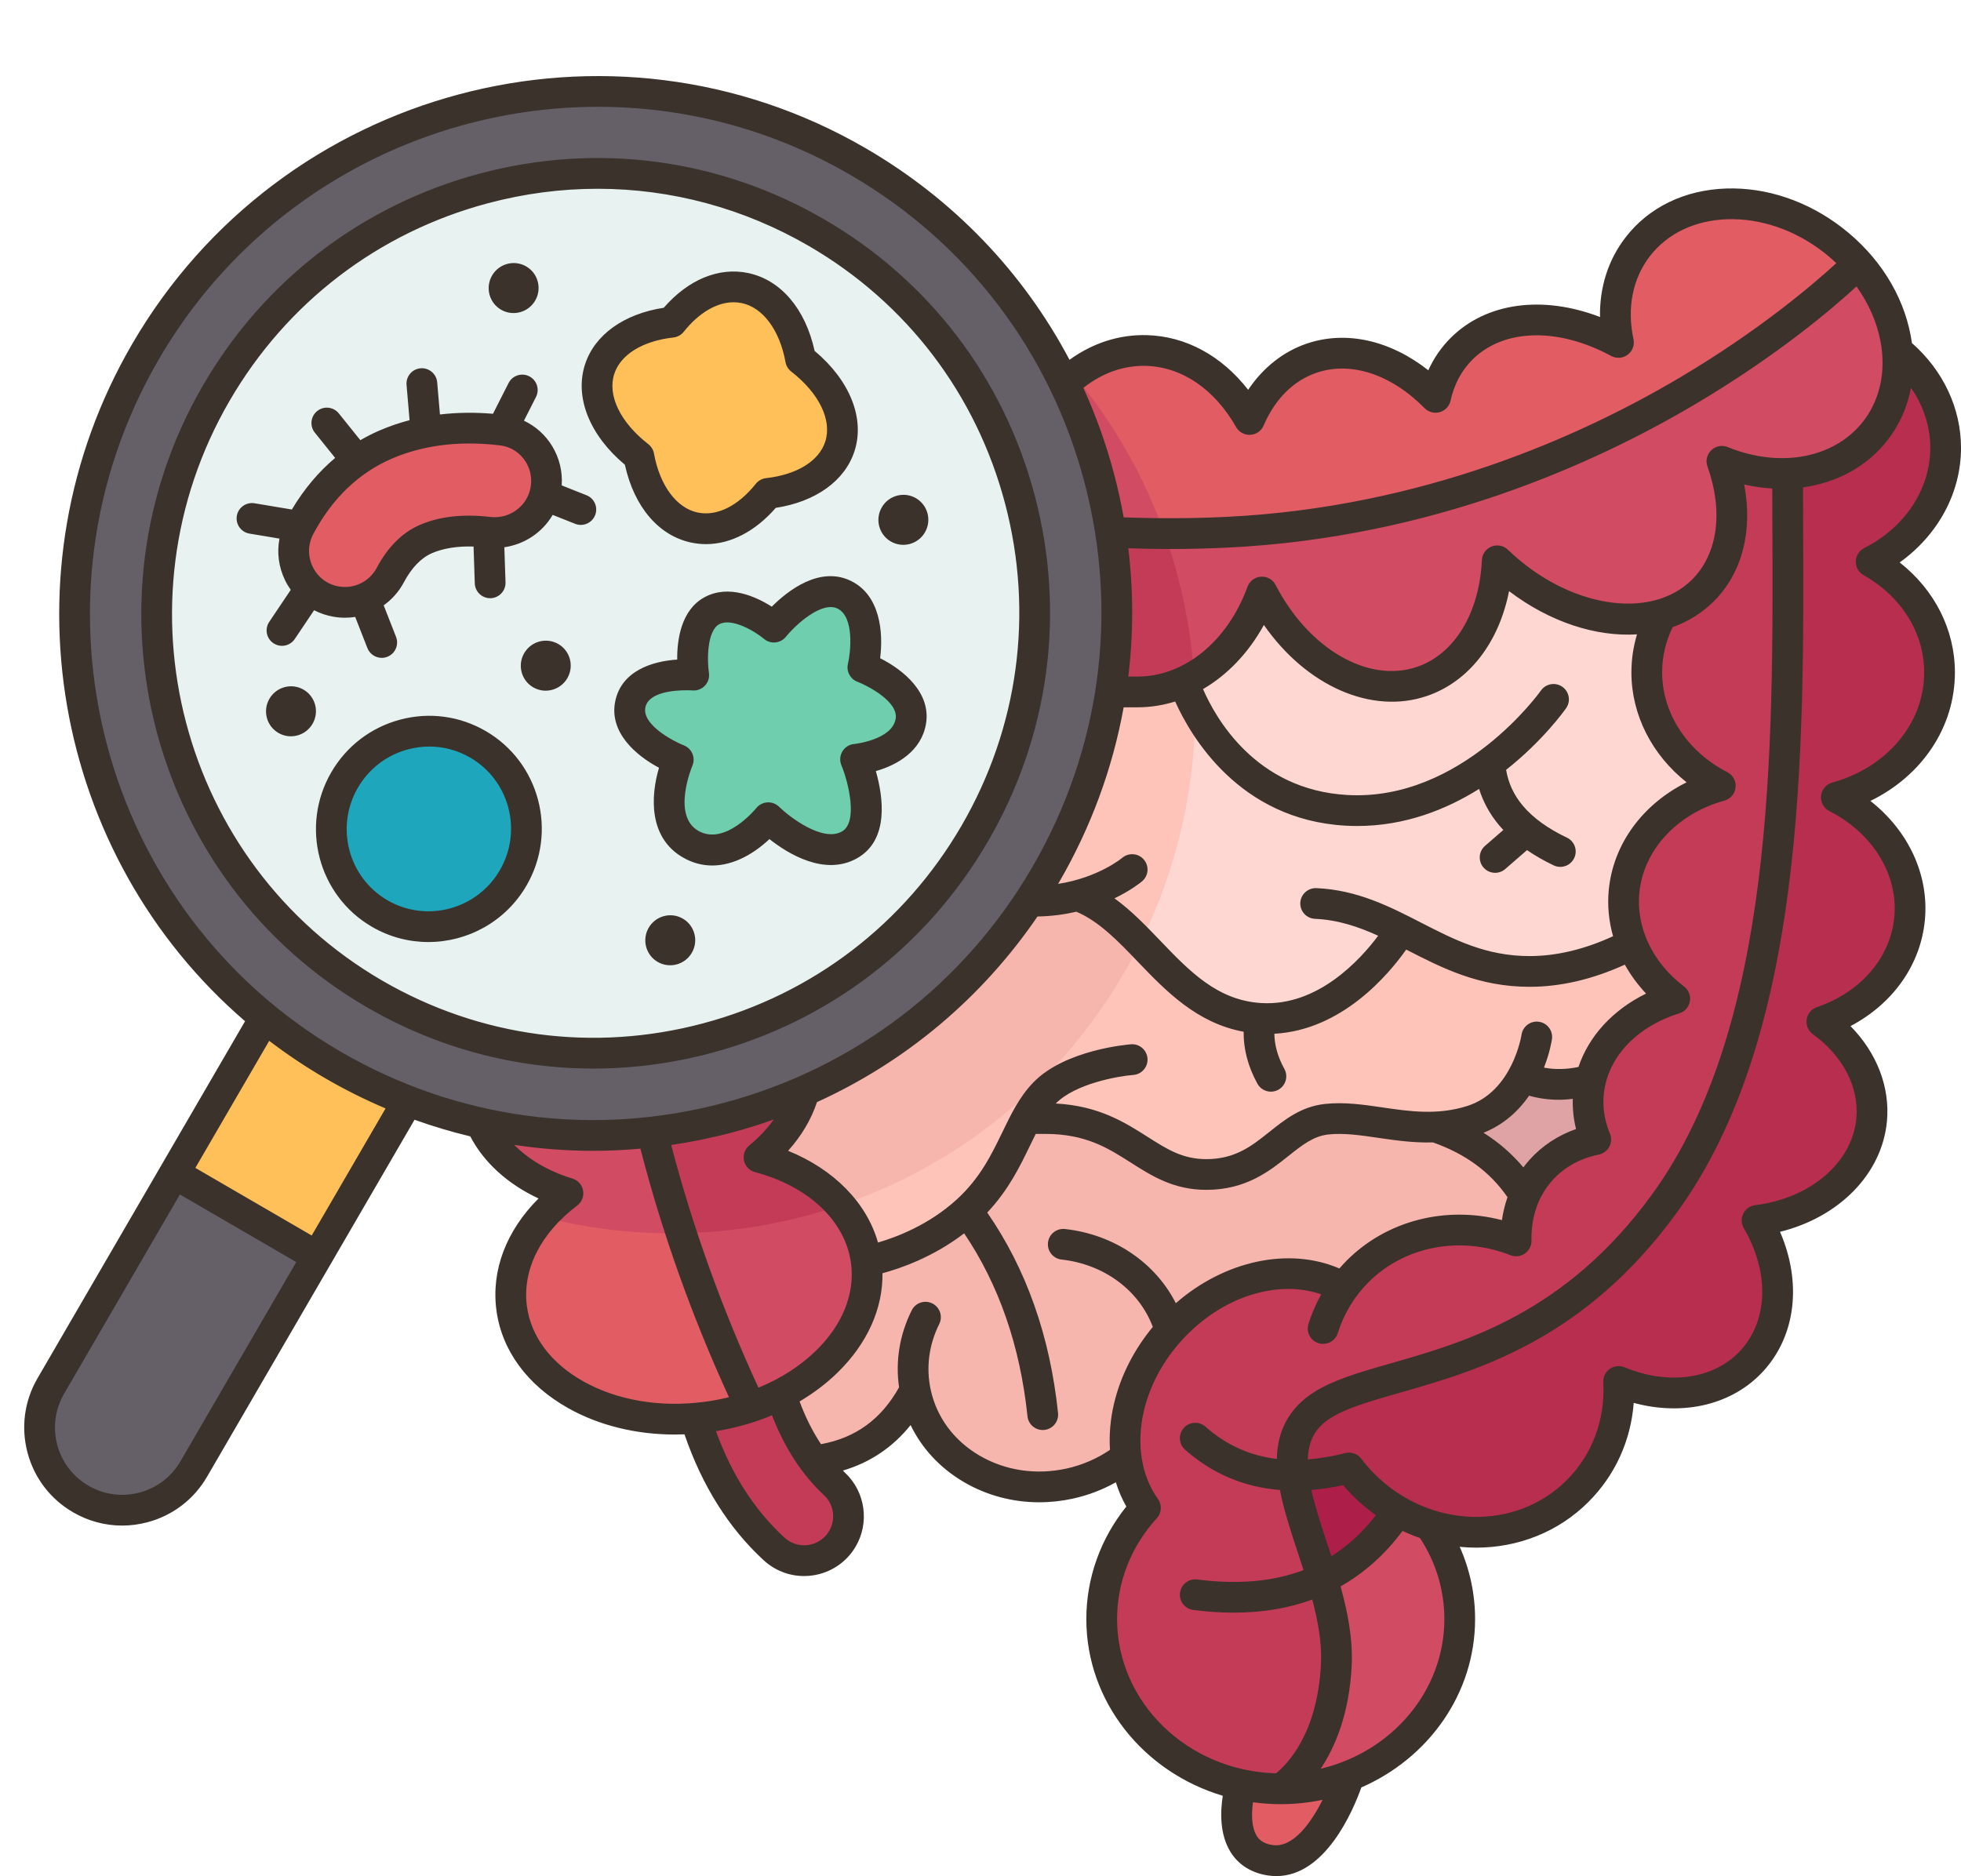 <?xml version="1.0" encoding="UTF-8"?>
<!DOCTYPE svg PUBLIC '-//W3C//DTD SVG 1.0//EN'
          'http://www.w3.org/TR/2001/REC-SVG-20010904/DTD/svg10.dtd'>
<svg height="488.3" preserveAspectRatio="xMidYMid meet" version="1.0" viewBox="-6.3 -19.8 510.3 488.3" width="510.3" xmlns="http://www.w3.org/2000/svg" xmlns:xlink="http://www.w3.org/1999/xlink" zoomAndPan="magnify"
><g
  ><g
    ><g
      ><path d="M62.617,245.089l-23.55,40.52c4.951,19.187,17.469,26.2,37.2,21.61l23.54-40.51 C92.313,250.801,80.546,242.475,62.617,245.089z" fill="#ffc05a"
      /></g
      ><g
      ><path d="M76.267,307.219l-32.15,55.32c-5.97,10.27-19.13,13.76-29.4,7.79 c-6.87-3.99-10.71-11.2-10.71-18.61c0-3.67,0.94-7.39,2.92-10.8l32.14-55.31L76.267,307.219z" fill="#655f68"
      /></g
      ><g
      ><path d="M326.977,445.759c6.29,0,12.29-1.18,17.76-3.33c0,0-7.41,23.88-20.48,21.93 c-12.85-1.93-7.8-19.11-7.62-19.69C319.957,445.379,323.417,445.759,326.977,445.759z" fill="#e15c63"
      /></g
      ><g
      ><path d="M210.877,366.429c-1.95-1.81-3.74-3.83-5.39-6.04l-8.6-17.32l-22.22,6.25v0.01 c4.36,14.14,11.14,25.41,20.47,34c2.24,2.07,5.04,3.06,7.81,3.06c3.9,0,7.75-1.96,9.95-5.65 C215.657,376.089,214.837,370.119,210.877,366.429z" fill="#c43b58"
      /></g
      ><g
      ><path d="M407.637,261.249c-10.595-13.671-15.499-10.063-17.73-0.71l-22.68,12.97v0.01 c1.468,11.156,7.255,18.772,23.24,17.81l18.48-14.55L407.637,261.249z" fill="#dfa3a5"
      /></g
      ><g
      ><path d="M367.227,273.519v-0.01c-36.357-19.203-71.858-20.524-106.42-2.19l-41.69,37.12 c-25.376-2.386-33.336,11.649-22.23,34.63c2.17,6.76,5.02,12.52,8.6,17.32c12.61-1.47,21-8.07,26.34-18.41 c0.05,0.28,0.11,0.56,0.17,0.84c3.73,17.01,21.67,27.54,40.08,23.5c5.56-1.22,10.52-3.63,14.64-6.86 c-0.53-4.2-0.27-8.64,0.78-13.08c1.65-6.93,5.21-13.86,10.64-19.89c0.02-0.02,0.04-0.04,0.05-0.06 c12.91-14.27,31.99-18.61,45.16-11.08h0.01c1.09-1.5,2.32-2.94,3.67-4.29c10.89-10.89,27.1-13.45,41.2-7.9 c-0.09-4.16,0.64-8.18,2.24-11.83C385.307,282.949,377.567,277.019,367.227,273.519z" fill="#f7b6ad"
      /></g
      ><g
      ><path d="M260.807,271.319c-3.92,7.15-6.77,16.07-15.45,24.02c-11.73,10.73-26.24,13.1-26.24,13.1 c-18.851,5.18-30.531-4.296-27.9-27.03c-7.656-19.335,2.282-19.166,11.78-17.29v-0.01c7.921-79.4,37.527-54.928,58.55-49.38 c4.73,0.12,8.94-0.49,12.53-1.43c17.23,6.21,25.17,30.58,47.58,31.95c22.41,1.37,36.6-23.1,36.6-23.1 c9.95,4.99,19.68,10.88,33.47,10.88c10.11,0,19.38-3.34,26.64-7.11c12.504-2.343,17.97,1.344,11.14,14.2 c2.495,11.11,8.037,26.791-21.87,21.13c-6.51,1.79-12.43,1.55-17.73-0.71c-2.49,4.5-6.57,9.21-13.13,11.3 c-3.3,1.05-6.47,1.54-9.55,1.67c-10.34,0.48-19.52-2.98-28.32-2.02c-11.41,1.25-15.36,14.39-31.28,14.39 c-15.93,0-20.2-14.56-41.95-14.56H260.807z" fill="#fec4b9"
      /></g
      ><g
      ><path d="M274.077,213.299c-3.59,0.94-7.8,1.55-12.53,1.43c1.47-2.22,2.89-4.51,4.25-6.85 c8.8-15.14,14.36-31.28,16.89-47.59h7.01c14.24,0,26.68-10.36,32.39-26c9.42,18.17,26.76,28.34,41.65,23.26 c11.73-4.01,18.88-16.44,19.58-31.39c13.15,12.67,30.05,17.73,42.87,13.94c-2.53,4.55-3.95,9.68-3.95,15.11 c0,12.62,7.7,23.63,19.13,29.51c-13.57,3.76-23.79,14.27-25.05,27.52c-0.45,4.77,0.31,9.41,2.05,13.68 c-7.26,3.77-16.53,7.11-26.64,7.11c-13.79,0-23.52-5.89-33.47-10.88c0,0-14.19,24.47-36.6,23.1 C299.247,243.879,291.307,219.509,274.077,213.299z" fill="#ffd7d2"
      /></g
      ><g
      ><path d="M219.117,308.439c1.82,13.74-7.38,27.04-22.23,34.63c-2.48,1.28-5.12,2.39-7.9,3.31 c-24.87-16.871-42.42-36.402-25.61-71.56v-0.01c8.938-19.052,23.796-17.132,39.62-10.7l0,0.01c-1.7,6.45-5.86,12.45-11.78,17.29 C206.247,285.389,217.397,295.429,219.117,308.439z" fill="#d14b62"
      /></g
      ><g
      ><path d="M188.987,346.379c-3.61,1.21-7.44,2.1-11.44,2.63c-0.96,0.13-1.93,0.23-2.88,0.31 c-24.29,2.1-45.4-10.35-47.82-28.66c-1.49-11.22,4.37-22.13,14.65-29.9c-10.63-3.23-18.98-9.77-22.66-18.29l0-0.01 c14.709-15.284,29.753-16.55,44.54,2.35l0,0.01C169.387,299.049,177.897,322.909,188.987,346.379z" fill="#e15c63"
      /></g
      ><g
      ><path d="M365.797,377.159c4.9,6.99,7.76,15.39,7.76,24.42c0,18.43-11.91,34.23-28.82,40.85 c-5.47,2.15-11.47,3.33-17.76,3.33c0,0,13.2-7.91,14.46-32.12c0.39-7.43-1.38-15.1-3.64-22.56c7.92-3.78,14.41-9.72,19.62-17.61 C360.107,375.029,362.917,376.259,365.797,377.159z" fill="#d14b62"
      /></g
      ><g
      ><path d="M348.597,366.689c2.7,2.7,5.67,4.97,8.82,6.78c-5.21,7.89-11.7,13.83-19.62,17.61 c-2.91-9.63-6.62-18.91-7.57-26.9c4.6,0.04,9.45-0.62,14.51-1.91C345.907,363.809,347.197,365.279,348.597,366.689z" fill="#ad1f48"
      /></g
      ><g
      ><path d="M498.417,155.209c0-12.13-7.1-22.77-17.79-28.8c11.56-5.84,19.38-16.92,19.38-29.64 c0-10.02-4.85-19.04-12.57-25.27l-28.56,31.89c-8.615,52.182-2.116,137.926-37.386,186.536s-82.344,40.254-95.564,54.204 c-3.94,4.15-5.909,14.9,4.3,20.05c4.6,0.04,9.45-0.62,14.51-1.91c1.17,1.54,2.46,3.01,3.86,4.42c2.7,2.7,5.67,4.97,8.82,6.78 c2.69,1.56,5.5,2.79,8.38,3.69c13.42,4.2,28.25,1.29,38.43-8.89c7.72-7.72,11.24-18.1,10.68-28.51 c12.79,5.3,26.61,3.58,34.82-5.53c8.47-9.4,8.49-23.95,1.2-36.39c15.95-1.98,28.52-12.44,29.82-26.16 c0.94-9.92-4.23-19.28-12.95-25.56c12.45-4.25,21.64-14.32,22.83-26.84c1.24-13.11-6.66-25.25-19.06-31.55 C487.117,183.449,498.417,170.509,498.417,155.209z" fill="#b72e4f"
      /></g
      ><g
      ><path d="M458.877,103.389c-0.602-10.373-5.226-14.039-17.09-3.13l-15.6,39.84 c-2.53,4.55-3.95,9.68-3.95,15.11c0,12.62,7.7,23.63,19.13,29.51c-13.57,3.76-23.79,14.27-25.05,27.52 c-0.45,4.77,0.31,9.41,2.05,13.68c2.24,5.5,6.12,10.4,11.14,14.2c-11.06,3.45-19.48,11.24-21.87,21.13 c-0.27,1.12-0.47,2.28-0.58,3.45c-0.39,4.19,0.3,8.28,1.89,12.08c-5.49,1.1-10.44,3.72-14.21,7.9c-1.81,2-3.23,4.24-4.27,6.65 c-1.6,3.65-2.33,7.67-2.24,11.83c-14.1-5.55-30.31-2.99-41.2,7.9c-1.35,1.35-2.58,2.79-3.67,4.29h-0.01 c-13.17-7.53-32.25-3.19-45.16,11.08c-0.01,0.02-0.03,0.04-0.05,0.06c-5.43,6.03-8.99,12.96-10.64,19.89 c-1.05,4.44-1.31,8.88-0.78,13.08c0.62,4.84,2.29,9.36,5.06,13.19c-7.09,7.75-11.39,17.87-11.39,28.93 c0,21.03,15.5,38.63,36.25,43.09c3.32,0.71,6.78,1.09,10.34,1.09c0,0,13.2-7.91,14.46-32.12c0.39-7.43-1.38-15.1-3.64-22.56 c-2.91-9.63-6.62-18.91-7.57-26.9c-0.72-6.01,0.13-11.29,4.07-15.44c13.22-13.95,57.31-6.77,92.58-55.38 S458.877,163.119,458.877,103.389z" fill="#c43b58"
      /></g
      ><g
      ><path d="M487.437,71.499c-0.1-1.07-0.25-2.13-0.45-3.2c-1.29-6.82-4.61-13.63-9.76-19.49 c-63.989,30.13-128.815,53.574-194.53,69.91h-0.01c-11.296,13.66-11.775,27.68,0,41.57h7.01c14.24,0,26.68-10.36,32.39-26 c9.42,18.17,26.76,28.34,41.65,23.26c11.73-4.01,18.88-16.44,19.58-31.39c13.15,12.67,30.05,17.73,42.87,13.94 c4.05-1.19,7.69-3.26,10.68-6.25c8.07-8.07,9.46-20.87,4.92-33.59c5.66,2.32,11.52,3.35,17.09,3.13 c9.11-0.36,17.44-4.09,22.88-11.12C486.347,86.339,488.147,78.999,487.437,71.499z" fill="#d14b62"
      /></g
      ><g
      ><path d="M470.687,42.669c2.43,1.88,4.61,3.94,6.54,6.14c0,0-63.62,65-164.12,69.9 c-10.64,0.52-20.78,0.49-30.41,0.01l-0.01,0c-10.975-7.273-13.927-21.044-12.01-38.59l0.01,0c5.98-5.65,13.38-8.91,21.32-8.71 c11.1,0.29,20.8,7.31,26.84,17.96c3.3-7.65,8.83-13.45,16.17-15.96c10.77-3.68,22.83,0.64,32.24,10.2 c1.07-4.83,3.29-9.17,6.76-12.63c9.61-9.62,25.94-9.74,40.85-1.67c-1.93-8.9-0.41-17.89,5.03-24.92 C430.867,30.229,453.607,29.449,470.687,42.669z" fill="#e15c63"
      /></g
      ><g
      ><path d="M282.687,118.719c2.11,13.66,2.15,27.68,0,41.57c-2.53,16.31-8.09,32.45-16.89,47.59 c-1.36,2.34-2.78,4.63-4.25,6.85c-14.86,22.46-35.4,39.19-58.55,49.38c-12.6,5.55-25.97,9.16-39.62,10.7 c-14.72,1.68-29.77,0.95-44.54-2.35c-6.41-1.42-12.78-3.34-19.03-5.75c-6.62-2.55-13.12-5.65-19.45-9.33 c-6.33-3.68-12.25-7.79-17.74-12.29c-50.66-41.39-65.11-114.76-31.07-173.34c37.73-64.93,120.76-87.09,185.44-49.49 c24.17,14.05,42.35,34.44,53.69,57.87C276.577,92.329,280.627,105.349,282.687,118.719z" fill="#655f68"
      /></g
      ><g
      ><path d="M206.227,40.779c54.49,31.67,72.9,101.68,41.12,156.38c-31.79,54.69-101.73,73.36-156.23,41.69 c-54.49-31.67-72.9-101.68-41.12-156.37C81.787,27.779,151.727,9.109,206.227,40.779z" fill="#e7f2f1"
      /></g
      ><g
      ><path d="M218.247,153.899c0,0,13.94,5.22,12.47,14.02c-1.46,8.8-14.38,9.9-14.38,9.9s7.24,17.4-1.64,22.31 s-21.07-7.11-21.07-7.11s-10.12,12.75-20.26,6.86c-10.13-5.9-3.17-21.96-3.17-21.96s-14.34-5.49-12.47-14.44 c1.87-8.94,16.5-7.57,16.5-7.57s-2.03-13.12,4.74-16.77c6.76-3.64,16.13,4.28,16.13,4.28s10.07-12.53,18.36-8.4 C221.737,139.159,218.247,153.899,218.247,153.899z" fill="#6fceae"
      /></g
      ><g
      ><path d="M202.047,73.729c8.36,6.51,12.64,15.12,10.21,22.65c-2.21,6.85-9.48,11.2-18.76,12.24 c-5.34,6.69-12.32,10.29-19.03,8.89c-7.47-1.54-12.76-8.86-14.52-18.56c-8.36-6.5-12.64-15.12-10.21-22.64 c2.21-6.86,9.47-11.21,18.75-12.25c5.35-6.69,12.32-10.28,19.04-8.89C194.997,56.719,200.287,64.039,202.047,73.729z" fill="#ffc05a"
      /></g
      ><g
      ><path d="M118.097,173.929c12.11,7.04,16.2,22.61,9.14,34.76c-7.07,12.16-22.61,16.31-34.73,9.27 c-12.11-7.04-16.2-22.6-9.14-34.76C90.437,171.039,105.987,166.889,118.097,173.929z" fill="#1ea6bc"
      /></g
      ><g
      ><path d="M291.097,105.639c2.12,4.38,4,8.87,5.63,13.45c-4.79-0.02-9.47-0.14-14.03-0.37h-0.01 c-2.06-13.37-6.11-26.39-12.01-38.59h0.01c0.82-0.77,1.67-1.5,2.54-2.18C280.357,86.479,286.327,95.789,291.097,105.639z" fill="#d14b62"
      /></g
      ><g
      ><path d="M274.077,213.299c-3.59,0.94-7.8,1.55-12.53,1.43c1.47-2.22,2.89-4.51,4.25-6.85 c8.8-15.14,14.36-31.28,16.89-47.59h7.01c4.23,0,8.8-3.583,12.58-5.283l2.14,1.333c0,0,0,3.95,0.28,8.09v0.01 c0.04,7.11-0.49,14.25-1.59,21.36c-2.09,13.49-6.26,26.87-12.62,39.66C285.487,220.319,280.407,215.589,274.077,213.299z" fill="#fec4b9"
      /></g
      ><g
      ><path d="M290.487,225.459c-1.33,2.67-2.75,5.32-4.27,7.93c-1.36,2.34-2.78,4.63-4.25,6.85 c-5.57,8.42-11.94,16.04-18.95,22.81c-11.68,11.28-25.13,20.2-39.6,26.57c-3.61,1.59-7.28,3.02-11,4.28 c-5.03-5.81-12.46-10.18-21.2-12.49c5.92-4.84,10.08-10.84,11.78-17.29v-0.01c23.15-10.19,43.69-26.92,58.55-49.38 c4.73,0.12,8.94-0.49,12.53-1.43C280.407,215.589,285.487,220.319,290.487,225.459z" fill="#f7b6ad"
      /></g
      ><g
      ><path d="M191.217,281.409c8.74,2.31,16.17,6.68,21.2,12.49c-9.28,3.17-18.88,5.32-28.62,6.42 c-4.25,0.49-8.54,0.77-12.84,0.85c-2.87-8.73-5.39-17.52-7.58-26.35v-0.01c13.65-1.54,27.02-5.15,39.62-10.7v0.01 C201.297,270.569,197.137,276.569,191.217,281.409z" fill="#c43b58"
      /></g
      ><g
      ><path d="M170.957,301.169c-10.56,0.19-21.2-0.85-31.7-3.2c-1.47-0.33-2.94-0.68-4.4-1.06 c1.93-2.21,4.15-4.27,6.64-6.15c-10.63-3.23-18.98-9.77-22.66-18.29v-0.01c14.77,3.3,29.82,4.03,44.54,2.35v0.01 C165.567,283.649,168.087,292.439,170.957,301.169z" fill="#d14b62"
      /></g
      ><g
      ><path d="M303.107,144.229c0.62,4.01,1.06,8.05,1.31,12.11c-0.87,0.49-1.75,0.94-2.65,1.34 c-3.78,1.7-7.84,2.61-12.07,2.61h-7.01c2.15-13.89,2.11-27.91,0-41.57h0.01c4.56,0.23,9.24,0.35,14.03,0.37 C299.647,127.239,301.787,135.659,303.107,144.229z" fill="#c43b58"
      /></g
      ><g
      ><path d="M74.387,133.419c-2.7-2.52-4.27-6.1-4.27-9.83c0-2.13,0.52-4.32,1.62-6.38 c3.18-5.93,7.9-12.3,14.86-17.15c2.26-1.58,4.76-3,7.52-4.18c10.59-4.55,21.56-4.77,30.19-3.73c8.19,0.98,13.33,9.14,11.1,16.91 c-0.1,0.39-0.23,0.77-0.38,1.15c-2.23,5.78-8.09,9.23-14.22,8.51c-4.95-0.58-10.95-0.52-16.22,1.75 c-4.39,1.89-7.37,5.73-9.33,9.41c-1.49,2.82-3.9,4.93-6.71,6.08c-2.3,0.95-4.87,1.26-7.44,0.8 C78.447,136.289,76.167,135.089,74.387,133.419z" fill="#e15c63"
      /></g
    ></g
    ><g
    ><path d="M491.229,69.482c-0.088-0.639-0.192-1.279-0.313-1.922c-2.033-10.792-8.349-20.754-17.782-28.054 c-8.997-6.963-19.73-10.597-30.272-10.242c-10.804,0.368-20.084,4.874-26.13,12.688c-4.544,5.872-6.821,13.058-6.667,20.753 c-14.883-5.722-29.613-3.811-38.879,5.454c-2.438,2.437-4.376,5.253-5.8,8.416c-9.945-7.828-21.435-10.428-31.664-6.937 c-6.108,2.085-11.355,6.261-15.22,12.018c-6.896-8.864-16.24-13.967-26.396-14.23c-7.122-0.192-13.997,2.018-20.095,6.419 c-12.036-22.782-30.202-41.792-53.011-55.047C152.509-19.843,66.866,3.01,28.087,69.74C-6.3,128.911,7.537,203.013,57.471,245.983 L3.465,338.914c-3.424,5.891-4.349,12.763-2.604,19.35c1.745,6.587,5.95,12.1,11.842,15.523c3.945,2.293,8.33,3.465,12.775,3.465 c2.191,0,4.398-0.285,6.574-0.862c6.586-1.745,12.1-5.95,15.522-11.841l53.999-92.919c4.77,1.709,9.61,3.16,14.508,4.329 c3.527,6.785,9.761,12.433,17.762,16.157c-8.384,8.379-12.339,18.69-10.965,29.067c1.389,10.487,8.049,19.56,18.753,25.546 c8.026,4.489,17.634,6.829,27.702,6.829c0.827,0,1.658-0.02,2.491-0.052c4.572,13.36,11.491,24.374,20.598,32.765 c2.899,2.672,6.638,4.116,10.514,4.116c0.754,0,1.513-0.055,2.271-0.166c4.662-0.681,8.716-3.393,11.122-7.441 c3.713-6.245,2.564-14.352-2.729-19.275c-0.195-0.182-0.375-0.382-0.567-0.568c7.099-2.095,12.988-6.064,17.63-11.84 c2.937,6.076,7.68,11.201,13.844,14.816c5.94,3.484,12.698,5.275,19.627,5.275c2.917,0,5.865-0.318,8.794-0.96 c3.917-0.859,7.686-2.307,11.148-4.241c0.692,2.218,1.599,4.335,2.726,6.311c-6.735,8.377-10.412,18.663-10.412,29.284 c0,21.567,14.956,39.868,35.508,45.992c-0.631,3.982-0.881,10.031,2.072,14.717c2.08,3.301,5.432,5.383,9.69,6.02 c0.749,0.112,1.479,0.166,2.193,0.166c12.756-0.002,19.969-17.09,22.104-23.075c17.444-7.609,29.598-24.382,29.598-43.819 c0-6.523-1.368-12.895-3.998-18.801c1.434,0.141,2.871,0.212,4.305,0.212c10.712,0,21.239-3.946,29.191-11.898 c6.95-6.95,11.03-15.948,11.783-25.779c13.018,3.517,25.875,0.455,33.858-8.405c8.4-9.322,9.874-23.056,4.214-36.117 c15.38-3.806,26.521-15.054,27.818-28.737c0.846-8.928-2.635-17.839-9.478-24.804c11.016-5.8,18.251-15.926,19.356-27.596 c1.114-11.763-4.308-23.262-14.18-31.006c13.426-6.534,21.991-19.191,21.991-33.446c0-11.139-5.271-21.465-14.37-28.626 c9.977-7.149,15.957-18.104,15.957-29.81C504.007,86.475,499.366,76.624,491.229,69.482z M483.459,71.908 c0.001,0.014,0.003,0.027,0.004,0.041c0.618,6.702-1.07,12.963-4.869,17.873c-7.443,9.618-21.626,12.326-35.289,6.738 c-1.463-0.6-3.138-0.281-4.277,0.81c-1.142,1.09-1.535,2.749-1.005,4.235c4.185,11.74,2.696,22.735-3.979,29.412 c-10.803,10.801-32.311,7.329-47.947-7.738c-1.13-1.089-2.794-1.418-4.253-0.837c-1.459,0.58-2.443,1.96-2.518,3.528 c-0.654,13.813-7.124,24.462-16.884,27.794c-12.681,4.329-28.159-4.636-36.803-21.317c-0.729-1.409-2.226-2.262-3.808-2.151 c-1.584,0.102-2.958,1.13-3.502,2.621c-5.181,14.198-16.419,23.373-28.631,23.373h-2.389c1.338-11.035,1.347-22.233,0-33.399 c3.476,0.118,6.968,0.199,10.484,0.199c5.151,0,10.335-0.126,15.512-0.379c52.731-2.572,95.225-21.729,121.586-37.346 c21.5-12.737,35.842-25.023,41.916-30.623c3.135,4.407,5.307,9.307,6.248,14.301C483.236,70.004,483.37,70.96,483.459,71.908z M403.828,274.045c-4.698,1.649-8.812,4.355-12.061,7.961c-0.587,0.651-1.13,1.331-1.65,2.026 c-2.932-3.501-6.394-6.512-10.371-9.017c5.4-2.162,9.205-5.813,11.867-9.645c2.481,0.699,5.062,1.058,7.738,1.058 c1.19,0,2.402-0.089,3.627-0.228C402.903,268.841,403.175,271.464,403.828,274.045z M404.454,257.898 c-3.214,0.653-6.184,0.695-8.978,0.164c1.561-3.985,2.036-7.103,2.081-7.418c0.31-2.182-1.205-4.198-3.387-4.514 c-2.186-0.318-4.209,1.198-4.532,3.378c-0.021,0.147-2.317,14.767-14.078,18.522c-7.788,2.486-15.04,1.425-22.052,0.399 c-4.915-0.719-9.999-1.462-15.035-0.912c-6.175,0.674-10.381,4.029-14.448,7.273c-4.57,3.646-8.887,7.089-16.402,7.089 c-6.179,0-10.206-2.563-15.305-5.807c-5.972-3.799-12.689-8.062-23.885-8.671c5.15-5.215,16.303-7.134,20.182-7.432 c2.203-0.165,3.855-2.083,3.691-4.287c-0.165-2.203-2.08-3.866-4.287-3.691c-0.694,0.052-17.111,1.368-25.403,9.908 c-3.595,3.703-5.768,8.189-8.066,12.939c-2.852,5.89-5.8,11.979-11.893,17.551c-7.228,6.612-15.722,9.812-20.478,11.194 c-2.972-10.394-11.451-19.025-23.396-23.87c3.471-3.871,6.017-8.158,7.515-12.675c23.139-10.516,42.89-27.089,57.384-48.307 c3.706-0.071,7.089-0.543,10.114-1.243c5.909,2.499,10.84,7.638,16.042,13.064c7.219,7.529,15.32,15.943,27.487,18.172 c-0.054,4.537,1.14,9.069,3.588,13.524c0.729,1.325,2.098,2.075,3.51,2.075c0.651,0,1.312-0.16,1.923-0.496 c1.936-1.063,2.643-3.496,1.579-5.432c-1.708-3.109-2.565-6.127-2.604-9.146c17.561-0.948,29.676-15.348,34.31-21.911 c0.053,0.027,0.105,0.054,0.158,0.081c9.207,4.726,18.728,9.612,31.935,9.612c8.075,0,16.4-1.939,24.798-5.769 c1.488,2.677,3.338,5.208,5.525,7.529C413.404,243.034,407.164,249.832,404.454,257.898z M191.062,341.358 c-9.486-20.569-17.111-41.777-22.697-63.158c5.302-0.784,10.594-1.857,15.851-3.26c3.677-0.981,7.289-2.11,10.838-3.367 c-1.709,2.397-3.834,4.666-6.366,6.737c-1.163,0.951-1.695,2.474-1.377,3.943s1.433,2.635,2.885,3.02 c13.95,3.695,23.514,12.773,24.959,23.692c1.05,7.924-2.188,16.011-9.114,22.771C201.924,335.753,196.813,339.012,191.062,341.358z M412.336,211.863c-0.385,4.064,0.021,8.114,1.125,12.001c-7.439,3.429-14.737,5.168-21.738,5.168 c-11.273,0-19.535-4.24-28.281-8.729c-8.12-4.168-16.518-8.479-27.197-8.957c-2.174-0.08-4.076,1.61-4.175,3.817 c-0.099,2.207,1.61,4.076,3.817,4.175c6.027,0.27,11.294,2.057,16.446,4.402c-4.682,6.266-15.73,18.421-30.432,17.518 c-11.385-0.696-18.624-8.247-26.288-16.242c-3.731-3.892-7.544-7.865-11.9-11.007c4.459-2.153,6.985-4.266,7.201-4.45 c1.68-1.435,1.879-3.959,0.444-5.639c-1.437-1.681-3.961-1.879-5.64-0.444c-0.074,0.063-6.204,5.151-16.674,6.771 c0.07-0.119,0.143-0.236,0.212-0.355c8.338-14.348,13.977-29.753,16.848-45.604h3.594c3.357,0,6.647-0.522,9.808-1.51 c4.057,9.029,16.633,30.735,44.301,32.313c1.042,0.059,2.07,0.088,3.09,0.088c12.417,0,23.135-4.285,31.701-9.65 c1.074,3.433,2.818,6.603,5.219,9.473c0.344,0.412,0.713,0.813,1.086,1.214l-4.758,4.129c-1.668,1.448-1.847,3.975-0.398,5.643 c0.791,0.911,1.903,1.378,3.022,1.378c0.929,0,1.863-0.322,2.62-0.979l5.68-4.93c2.091,1.434,4.4,2.765,6.947,3.974 c0.555,0.263,1.138,0.388,1.713,0.388c1.496,0,2.932-0.844,3.616-2.286c0.947-1.996,0.098-4.381-1.897-5.329 c-4.976-2.362-8.843-5.167-11.496-8.336c-2.326-2.78-3.743-5.844-4.324-9.303c9.59-7.58,15.161-15.401,15.615-16.052 c1.265-1.809,0.823-4.298-0.984-5.565c-1.81-1.267-4.302-0.826-5.57,0.979c-0.202,0.289-20.625,28.899-50.426,27.179 c-23.804-1.358-34.249-20.047-37.501-27.558c6.35-3.708,11.85-9.437,15.83-16.692c10.982,15.769,27.915,23.441,42.436,18.481 c10.928-3.73,18.719-13.877,21.364-27.284c10.614,8.06,22.612,11.919,33.295,11.247c-0.955,3.202-1.454,6.511-1.454,9.907 c0,11.046,5.35,21.455,14.36,28.602C421.155,189.499,413.471,199.885,412.336,211.863z M291.9,75.422 c9.309,0.242,17.862,6.047,23.467,15.927c0.748,1.32,2.16,2.096,3.697,2.021c1.516-0.083,2.854-1.016,3.455-2.41 c2.992-6.938,7.76-11.693,13.787-13.75c8.916-3.043,19.422,0.401,28.106,9.218c1.029,1.045,2.549,1.439,3.957,1.037 c1.41-0.406,2.483-1.551,2.799-2.984c0.935-4.246,2.844-7.834,5.674-10.664c8.096-8.096,22.271-8.479,36.115-0.979 c1.372,0.743,3.055,0.621,4.306-0.317c1.25-0.938,1.84-2.518,1.51-4.045c-1.754-8.11-0.231-15.79,4.285-21.627 c4.564-5.897,11.693-9.302,20.076-9.588c8.657-0.294,17.578,2.749,25.104,8.573c1.161,0.898,2.261,1.857,3.311,2.857 c-5.705,5.253-19.91,17.481-40.969,29.929c-25.539,15.096-66.685,33.613-117.666,36.1c-8.992,0.438-17.988,0.465-26.811,0.121 c-0.663-3.691-1.468-7.373-2.432-11.039c-2.063-7.848-4.765-15.415-8.059-22.647C280.557,77.248,286.138,75.275,291.9,75.422z M35.003,73.759C59.514,31.583,103.865,7.998,149.329,7.998c22.357,0,44.991,5.708,65.652,17.715 c30.359,17.643,52.006,46.097,60.952,80.122c8.947,34.03,4.12,69.557-13.593,100.038c-17.714,30.48-46.191,52.264-80.188,61.337 c-33.989,9.072-69.43,4.352-99.79-13.292C19.686,217.495-1.559,136.676,35.003,73.759z M40.659,360.529 c-2.351,4.043-6.134,6.93-10.655,8.128c-4.52,1.198-9.237,0.563-13.281-1.787c-4.044-2.35-6.931-6.134-8.128-10.655 c-1.198-4.521-0.563-9.238,1.786-13.282l30.136-51.858l30.278,17.596L40.659,360.529z M74.815,301.755l-30.278-17.596 l19.219-33.072c4.596,3.509,9.46,6.77,14.586,9.749c5.103,2.966,10.345,5.575,15.691,7.849L74.815,301.755z M145.537,339.747 c-8.448-4.724-13.678-11.69-14.727-19.613c-1.246-9.408,3.527-18.95,13.097-26.18c1.2-0.907,1.79-2.411,1.527-3.892 c-0.264-1.481-1.336-2.689-2.775-3.127c-6.154-1.87-11.36-4.924-15.144-8.767c6.773,1.02,13.617,1.552,20.492,1.552 c4.109,0,8.228-0.198,12.347-0.567c5.651,21.898,13.387,43.623,23.043,64.691c-2.075,0.511-4.204,0.915-6.376,1.202 C165.546,346.565,154.364,344.684,145.537,339.747z M209.453,378.692c-1.168,1.966-3.137,3.283-5.401,3.613 c-2.259,0.33-4.526-0.368-6.209-1.918c-7.835-7.219-13.691-16.318-17.828-27.703c5.112-0.829,10.016-2.223,14.577-4.133 c3.29,8.492,7.834,15.486,13.56,20.812C210.707,371.74,211.255,375.663,209.453,378.692z M271.217,362.415 c-7.915,1.734-15.963,0.528-22.66-3.401c-6.598-3.869-11.091-9.926-12.654-17.055c-1.267-5.773-0.503-11.708,2.207-17.163 c0.983-1.978,0.176-4.379-1.802-5.362c-1.981-0.983-4.379-0.176-5.362,1.802c-3.158,6.355-4.275,13.232-3.288,20.032 c-4.626,8.294-11.296,13.159-20.314,14.797c-2.165-3.257-4.019-6.942-5.572-11.12c3.63-2.146,6.951-4.649,9.857-7.485 c7.755-7.568,11.827-16.641,11.715-25.885c4.673-1.252,13.189-4.19,21.251-10.384c9.032,13.371,14.577,29.357,16.476,47.602 c0.214,2.057,1.95,3.586,3.974,3.586c0.139,0,0.278-0.007,0.419-0.022c2.197-0.229,3.793-2.195,3.564-4.393 c-2.081-19.99-8.277-37.525-18.426-52.181c5.534-5.868,8.496-11.984,11.147-17.462c0.503-1.038,0.989-2.04,1.474-3.005h2.455 c10.556,0,16.281,3.644,22.344,7.501c5.453,3.47,11.091,7.058,19.6,7.058c10.315,0,16.457-4.899,21.392-8.835 c3.466-2.764,6.459-5.152,10.326-5.574c4.03-0.443,8.39,0.199,13.01,0.875c4.404,0.644,9.153,1.332,14.241,1.192 c8.49,2.994,14.861,7.671,19.397,14.257c-0.667,1.906-1.161,3.896-1.448,5.967c-14.57-3.794-29.944,0.069-40.346,10.472 c-0.682,0.682-1.328,1.389-1.954,2.109c-13.143-5.659-29.839-2.049-42.562,9.036c-5.352-10.546-16.081-17.902-28.852-19.307 c-2.192-0.237-4.172,1.342-4.413,3.539c-0.242,2.196,1.343,4.172,3.538,4.414c11.062,1.217,20.16,8.006,23.74,17.523 c-4.911,5.944-8.391,12.777-10.083,19.911c-0.97,4.094-1.313,8.172-1.066,12.091C279.164,359.849,275.291,361.521,271.217,362.415z M284.392,401.583c0-9.634,3.67-18.953,10.333-26.237c1.279-1.398,1.401-3.502,0.294-5.039c-4.342-6.021-5.663-14.406-3.626-23.003 c1.55-6.532,4.908-12.804,9.715-18.137c10.296-11.426,24.955-16.098,36.404-12.087c-1.352,2.421-2.472,4.983-3.32,7.693 c-0.66,2.108,0.514,4.353,2.622,5.013c0.397,0.125,0.801,0.184,1.196,0.184c1.702,0,3.28-1.095,3.816-2.806 c1.588-5.07,4.287-9.535,8.024-13.272c9.388-9.387,23.877-12.136,36.912-7.007c1.244,0.489,2.652,0.325,3.752-0.44 c1.098-0.765,1.74-2.029,1.712-3.367c-0.131-6.154,1.766-11.588,5.484-15.715c3.055-3.39,7.214-5.693,12.027-6.66 c1.175-0.236,2.183-0.987,2.744-2.045c0.563-1.059,0.62-2.314,0.158-3.42c-1.386-3.313-1.924-6.732-1.6-10.161 c0.904-9.543,8.436-17.641,19.654-21.133c1.432-0.446,2.494-1.654,2.752-3.131s-0.331-2.974-1.527-3.878 c-8.136-6.155-12.479-15.245-11.619-24.316c1.058-11.171,9.746-20.609,22.134-24.045c1.587-0.44,2.742-1.808,2.91-3.447 s-0.687-3.212-2.151-3.965c-10.462-5.377-16.961-15.322-16.961-25.955c0-4.104,0.922-8.058,2.734-11.778 c4.012-1.44,7.657-3.677,10.733-6.753c7.413-7.413,10.177-18.417,7.883-30.377c2.452,0.568,4.894,0.903,7.303,1.048 c0.007,3.328,0.018,6.695,0.032,10.139c0.235,57.784,0.529,129.699-31.273,173.526c-22.489,30.993-48.719,38.497-67.871,43.976 c-10.695,3.06-19.144,5.476-24.384,11.004c-3.832,4.043-5.32,8.758-5.413,13.922c-7.028-0.835-13.185-3.625-18.591-8.399 c-1.657-1.464-4.185-1.306-5.646,0.35c-1.463,1.656-1.306,4.184,0.351,5.646c7.069,6.244,15.332,9.734,24.683,10.485 c1.001,5.192,2.805,10.681,4.652,16.29c0.498,1.511,0.997,3.031,1.485,4.555c-7.882,2.998-17.066,3.804-27.663,2.445 c-2.19-0.284-4.194,1.267-4.477,3.458c-0.281,2.191,1.268,4.195,3.459,4.477c3.625,0.465,7.122,0.698,10.493,0.698 c7.455,0,14.283-1.138,20.468-3.404c1.526,5.734,2.54,11.44,2.255,16.921c-0.953,18.297-9.026,26.171-11.708,28.299 C302.828,441.11,284.392,423.346,284.392,401.583z M339.025,381.783c-1.619-4.915-3.15-9.571-4.087-13.806 c2.681-0.216,5.435-0.619,8.269-1.236c0.816,0.958,1.674,1.887,2.565,2.779c1.876,1.876,3.877,3.546,5.964,5.031 c-3.394,4.406-7.247,7.964-11.581,10.686C339.777,384.07,339.398,382.917,339.025,381.783z M324.845,460.4 c-2.576-0.385-3.572-1.532-4.098-2.362c-1.445-2.281-1.382-5.944-0.993-8.776c2.36,0.323,4.769,0.499,7.221,0.499 c3.744,0,7.39-0.401,10.905-1.14C334.874,454.624,330.17,461.201,324.845,460.4z M369.558,401.583 c0,18.776-13.723,34.58-32.201,38.965c3.723-5.559,7.422-14.133,8.076-26.699c0.36-6.916-1.008-13.981-2.89-20.763 c6.154-3.489,11.549-8.294,16.136-14.448c1.49,0.707,3.008,1.325,4.545,1.86C367.37,386.826,369.558,394.088,369.558,401.583z M478.82,122.84c-1.318,0.666-2.162,2.003-2.196,3.479s0.748,2.851,2.034,3.576c9.87,5.564,15.763,15.026,15.763,25.31 c0,13.208-9.612,24.729-23.92,28.669c-1.592,0.438-2.752,1.812-2.917,3.455c-0.166,1.644,0.695,3.22,2.169,3.968 c11.307,5.741,17.938,16.577,16.892,27.605c-0.999,10.553-8.717,19.529-20.14,23.427c-1.416,0.483-2.443,1.716-2.664,3.196 c-0.221,1.479,0.402,2.958,1.616,3.834c7.847,5.661,12.074,13.864,11.309,21.942c-1.089,11.499-11.915,20.778-26.326,22.565 c-1.335,0.166-2.498,0.991-3.094,2.198c-0.596,1.206-0.546,2.631,0.134,3.792c6.658,11.379,6.374,23.822-0.725,31.698 c-6.802,7.549-18.701,9.316-30.316,4.503c-1.268-0.524-2.72-0.364-3.843,0.431c-1.121,0.794-1.757,2.109-1.683,3.481 c0.529,9.76-2.85,18.804-9.513,25.468c-13.342,13.342-35.759,12.636-49.971-1.577c-1.26-1.26-2.438-2.61-3.503-4.013 c-0.973-1.281-2.619-1.855-4.176-1.457c-3.402,0.868-6.639,1.405-9.734,1.642c0.095-3.36,1.012-6.254,3.179-8.541 c3.735-3.941,11.256-6.093,20.777-8.816c20.272-5.799,48.036-13.742,72.146-46.969c33.339-45.944,33.039-119.308,32.799-178.257 c-0.014-3.535-0.026-6.991-0.033-10.403c8.834-1.228,16.698-5.432,22.036-12.329c3.089-3.992,5.123-8.619,6.064-13.599 c3.242,4.677,5.023,10.091,5.023,15.65C496.007,107.497,489.421,117.488,478.82,122.84z M148.111,258.306 c10.221,0,20.519-1.34,30.667-4.049c30.537-8.15,56.115-27.714,72.023-55.089c15.909-27.375,20.244-59.285,12.207-89.852 c-8.038-30.572-27.49-56.14-54.772-71.995c-27.283-15.855-59.129-20.097-89.669-11.946c-30.537,8.15-56.115,27.715-72.023,55.09 c-32.844,56.516-13.749,129.12,42.565,161.846C107.325,252.898,127.572,258.306,148.111,258.306z M53.459,84.485 c14.838-25.532,38.693-43.779,67.17-51.38c9.464-2.526,19.06-3.775,28.591-3.775c19.143,0,38.02,5.042,54.996,14.908 c25.43,14.778,43.562,38.612,51.056,67.112c7.494,28.505,3.45,58.265-11.387,83.798c-14.839,25.53-38.694,43.78-67.17,51.38 c-28.476,7.599-58.158,3.645-83.587-11.133C40.628,204.884,22.832,137.186,53.459,84.485z M130.694,210.702 c8.163-14.045,3.413-32.091-10.588-40.228c-6.786-3.943-14.704-5-22.297-2.971c-7.589,2.025-13.944,6.886-17.896,13.688 c-8.163,14.045-3.413,32.091,10.587,40.228c4.618,2.684,9.675,3.959,14.672,3.959C115.322,225.378,125.224,220.115,130.694,210.702 z M94.519,214.502c-10.187-5.92-13.636-19.06-7.69-29.292c2.882-4.959,7.515-8.502,13.043-9.978 c1.837-0.49,3.698-0.733,5.548-0.733c3.713,0,7.374,0.978,10.667,2.892c10.187,5.92,13.637,19.06,7.691,29.292 C117.829,216.913,104.703,220.421,94.519,214.502z M194.538,138.093c-4.037-2.568-11.166-5.87-17.474-2.472 c-6.155,3.316-7.184,11.127-7.14,16.246c-6.57,0.408-14.483,2.985-16.115,10.798c-1.679,8.047,5.255,14.104,11.382,17.354 c-2.232,7.505-2.668,18.177,6.171,23.314c2.585,1.502,5.177,2.125,7.683,2.125c5.818,0,11.17-3.36,14.882-6.875 c4.857,3.835,14.346,9.671,22.707,5.044c8.602-4.759,6.852-16.201,4.983-22.741c5.569-1.573,11.868-5.22,13.05-12.314 c1.345-8.074-5.858-14.006-11.935-17.061c0.865-6.834-0.025-16.342-7.494-20.069C207.051,127.353,198.687,133.944,194.538,138.093z M216.838,157.646c2.292,0.868,10.698,5.043,9.938,9.612c-0.92,5.521-10.688,6.567-10.775,6.575 c-1.271,0.108-2.415,0.818-3.078,1.909s-0.765,2.433-0.274,3.612c1.836,4.415,4.413,14.894,0.112,17.273 c-5.079,2.811-13.708-3.89-16.327-6.454c-0.807-0.794-1.918-1.209-3.043-1.14c-1.13,0.065-2.183,0.611-2.891,1.493 c-0.08,0.1-8.112,9.958-15.118,5.89c-6.929-4.027-1.566-16.788-1.516-16.908c0.433-0.999,0.437-2.131,0.017-3.135 c-0.42-1.004-1.234-1.795-2.248-2.188c-2.356-0.913-10.957-5.268-9.993-9.886c0.831-3.983,7.587-4.447,10.677-4.447 c0.915,0,1.509,0.041,1.532,0.042c1.231,0.116,2.439-0.342,3.285-1.239c0.846-0.897,1.23-2.134,1.042-3.353 c-0.499-3.238-0.518-10.916,2.682-12.639c3.259-1.759,9.263,1.814,11.658,3.82c0.82,0.69,1.88,1.021,2.955,0.919 c1.071-0.102,2.059-0.633,2.735-1.47c2.643-3.266,9.408-9.354,13.458-7.333c4.413,2.203,3.392,11.355,2.688,14.38 C213.891,154.936,214.958,156.935,216.838,157.646z M67.879,131.221c0.429,0.885,0.927,1.717,1.48,2.499l-5.6,8.335 c-1.231,1.833-0.744,4.319,1.09,5.551c0.685,0.46,1.46,0.68,2.227,0.68c1.288,0,2.552-0.621,3.324-1.77l5.036-7.497 c1.534,0.793,3.202,1.365,4.97,1.68c1.03,0.184,2.06,0.273,3.078,0.273c0.893,0,1.776-0.076,2.646-0.21l3.178,8.112 c0.618,1.578,2.128,2.542,3.726,2.542c0.485,0,0.979-0.089,1.458-0.276c2.057-0.806,3.071-3.126,2.266-5.184l-3.216-8.209 c2.14-1.527,3.955-3.551,5.253-5.992c2.031-3.821,4.514-6.382,7.379-7.614c2.938-1.263,6.614-1.831,10.755-1.698l0.321,9.582 c0.073,2.163,1.849,3.866,3.996,3.866c0.045,0,0.091,0,0.136-0.002c2.208-0.074,3.938-1.924,3.864-4.131l-0.306-9.128 c5.24-0.754,9.89-3.834,12.58-8.421l5.851,2.323c0.484,0.192,0.983,0.283,1.475,0.283c1.591,0,3.096-0.956,3.719-2.525 c0.815-2.053-0.188-4.378-2.242-5.194l-6.454-2.563c0.241-3.517-0.569-7.049-2.445-10.164c-1.787-2.967-4.36-5.252-7.383-6.674 l3.136-6.182c0.999-1.97,0.212-4.377-1.758-5.377c-1.969-0.996-4.377-0.213-5.377,1.758l-4.058,8 c-4.781-0.403-9.388-0.342-13.802,0.181l-0.719-8.379c-0.188-2.202-2.145-3.833-4.327-3.643c-2.201,0.189-3.832,2.126-3.644,4.328 l0.788,9.178c-2.664,0.696-5.247,1.575-7.737,2.646c-1.755,0.754-3.443,1.614-5.073,2.562l-5.605-6.975 c-1.383-1.721-3.899-1.997-5.624-0.612c-1.722,1.384-1.996,3.901-0.612,5.624l5.284,6.575c-4.337,3.642-8.103,8.127-11.264,13.43 l-9.717-1.625c-2.175-0.359-4.241,1.106-4.605,3.286c-0.364,2.179,1.106,4.241,3.285,4.605l7.813,1.306 C65.728,124.008,66.208,127.775,67.879,131.221z M95.701,99.553c6.078-2.614,12.834-3.927,20.164-3.927 c2.586,0,5.244,0.164,7.968,0.491c2.809,0.338,5.264,1.934,6.736,4.379c1.514,2.514,1.776,5.531,0.722,8.276 c-0.007,0.016-0.013,0.032-0.019,0.048c-1.562,4.001-5.671,6.437-9.998,5.926c-7.037-0.828-13.181-0.141-18.263,2.045 c-4.579,1.968-8.375,5.739-11.281,11.208c-1.915,3.602-5.907,5.539-9.921,4.824c-2.965-0.528-5.419-2.385-6.732-5.094 c-1.338-2.759-1.269-5.904,0.189-8.629C80.232,109.825,87.107,103.248,95.701,99.553z M156.308,101.154 c2.411,10.978,8.82,18.51,17.346,20.276c1.251,0.259,2.509,0.387,3.769,0.387c6.403,0,12.809-3.305,18.149-9.438 c10.396-1.597,17.997-7.044,20.491-14.773c2.754-8.531-1.215-18.415-10.381-26.078c-2.41-10.977-8.818-18.509-17.345-20.276 c-7.609-1.576-15.525,1.712-21.919,9.051c-10.396,1.597-17.997,7.044-20.491,14.774C143.174,83.608,147.143,93.492,156.308,101.154 z M153.54,77.534c1.629-5.048,7.385-8.599,15.396-9.497c1.055-0.118,2.019-0.65,2.681-1.479c3.974-4.977,8.604-7.688,12.992-7.688 c0.709,0,1.413,0.071,2.105,0.215c5.515,1.142,9.881,7.029,11.396,15.362c0.176,0.968,0.702,1.837,1.479,2.441 c7.274,5.662,10.67,12.658,8.861,18.258c0,0,0,0,0,0c-1.629,5.048-7.385,8.599-15.396,9.497c-1.055,0.118-2.019,0.65-2.681,1.479 c-4.614,5.78-10.118,8.505-15.097,7.472c-5.515-1.142-9.882-7.029-11.396-15.362c-0.176-0.968-0.702-1.837-1.479-2.441 C155.128,90.132,151.733,83.135,153.54,77.534z M75.033,168.583c-1.808,3.11-5.785,4.172-8.884,2.371 c-3.099-1.801-4.146-5.782-2.338-8.893c1.808-3.11,5.785-4.172,8.884-2.371C75.794,161.491,76.84,165.473,75.033,168.583z M141.332,156.713c-1.808,3.11-5.785,4.172-8.884,2.371c-3.099-1.801-4.146-5.782-2.338-8.893c1.808-3.11,5.785-4.172,8.884-2.371 C142.092,149.621,143.139,153.603,141.332,156.713z M223.168,112.232c1.808-3.11,5.785-4.172,8.884-2.371 c3.099,1.801,4.146,5.782,2.338,8.893s-5.785,4.172-8.884,2.371C222.407,119.324,221.36,115.342,223.168,112.232z M121.748,51.91 c1.808-3.11,5.785-4.172,8.884-2.371s4.146,5.782,2.338,8.893c-1.808,3.11-5.785,4.172-8.884,2.371 C120.987,59.002,119.94,55.021,121.748,51.91z M173.73,228.179c-1.808,3.11-5.785,4.172-8.884,2.371 c-3.099-1.801-4.146-5.782-2.338-8.893s5.785-4.172,8.884-2.371C174.491,221.087,175.538,225.068,173.73,228.179z" fill="#3a322b"
    /></g
  ></g
></svg
>
